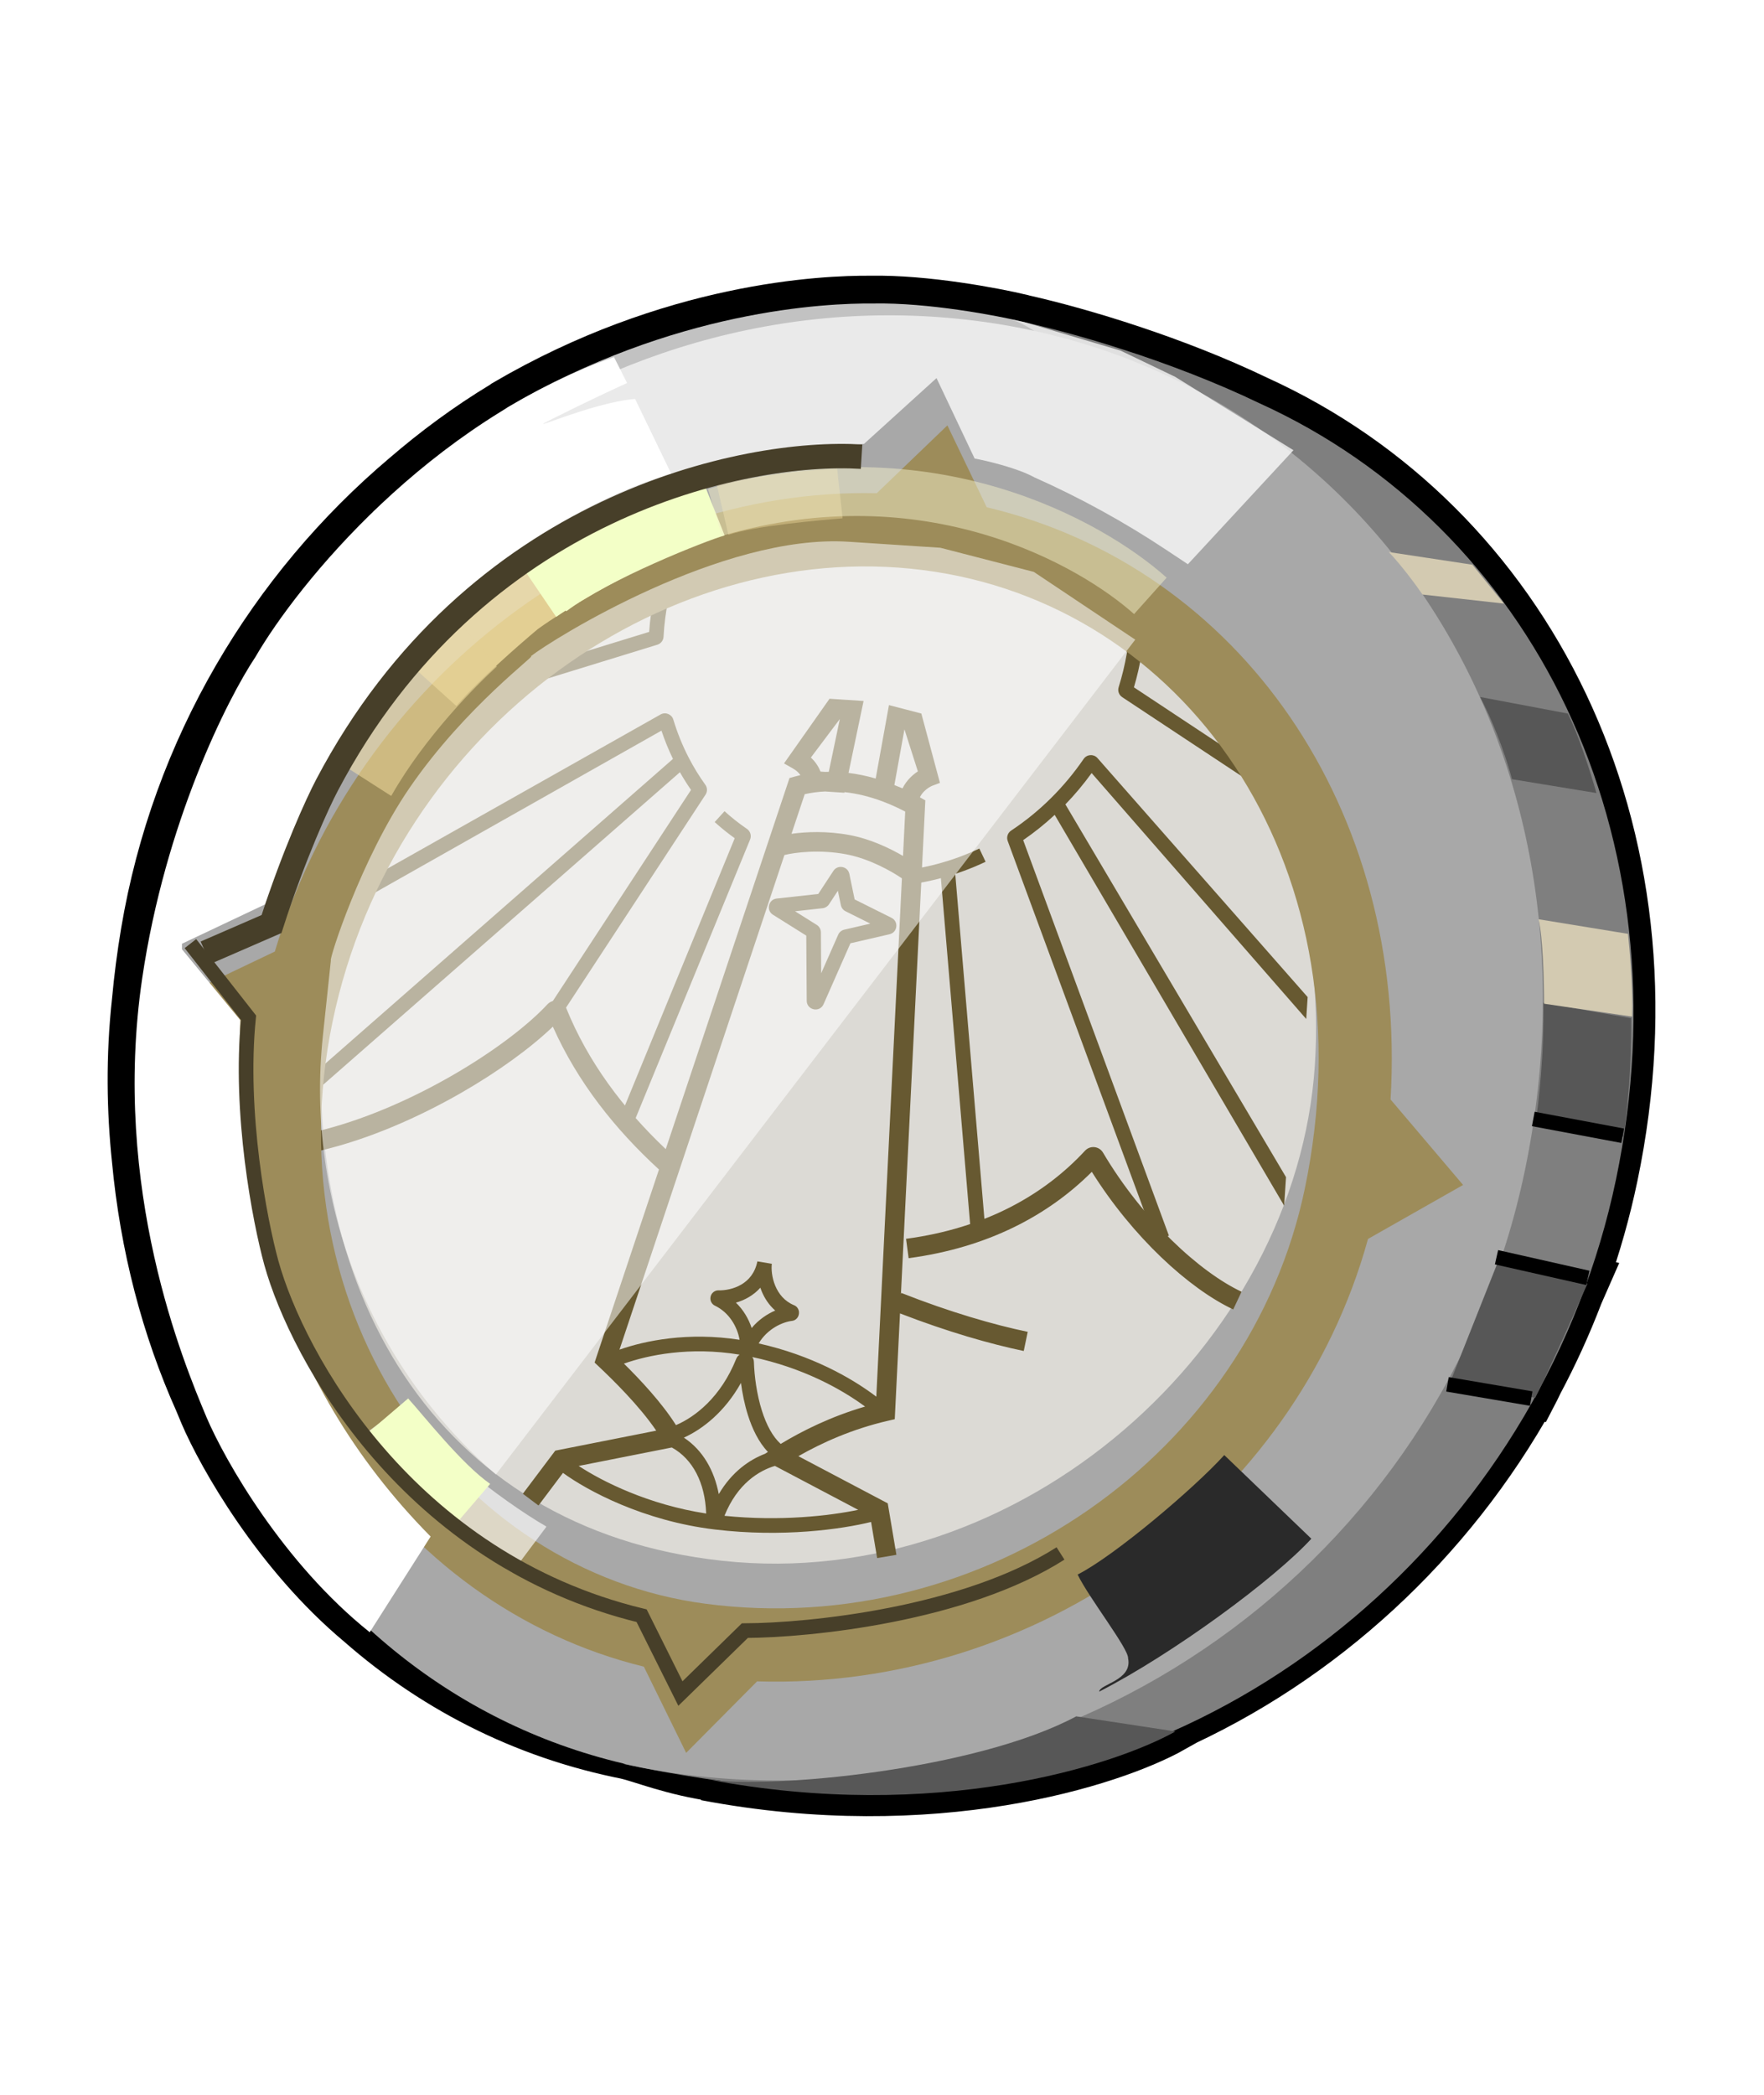 <svg width="160" height="190" viewBox="0 0 160 190" fill="none" xmlns="http://www.w3.org/2000/svg">
<g clip-path="url(#clip0_622_21635)">
<path d="M78.979 27.224C74.681 27.188 60.912 27.786 45.819 36.635L45.666 36.746C42.413 38.708 39.438 40.928 36.773 43.224C24.696 53.433 15.966 67.902 13.17 84.582C12.822 86.657 12.556 88.717 12.369 90.76C11.806 95.882 11.897 100.735 12.361 105.165C13.095 113.033 15.041 120.439 18.032 127.115C18.195 127.511 18.343 127.864 18.472 128.171L18.513 128.27C20.124 132.038 25.164 140.962 32.681 147.233C39.697 153.39 48.241 157.652 57.903 159.363L56.773 159.151C58.218 159.469 60.981 160.645 65.042 161.216C64.656 161.184 64.305 161.144 63.992 161.096C84.68 165.03 100.873 159.832 106.384 156.741L106.174 156.709C119.837 150.637 131.491 139.953 138.971 126.472L139.021 126.482C139.147 126.241 139.327 125.873 139.544 125.418C140.919 122.838 142.142 120.159 143.199 117.394C143.435 116.863 143.629 116.426 143.759 116.129L143.678 116.111L143.683 116.088C144.779 113.043 145.674 109.897 146.349 106.666C152.903 75.297 138.592 47.451 114.052 36.292C106.621 32.715 98.192 30.164 92.791 28.943L92.68 28.91C90.184 28.31 83.948 27.132 78.979 27.224Z" stroke="black" stroke-width="4.432"/>
<path d="M96.052 31.723C62.37 28.319 30.882 52.932 25.128 87.069C19.517 120.358 36.028 150.187 63.026 158.685L56.528 159.988C59.88 160.726 72.858 163.203 83.425 162.502C113.462 161.118 140.112 137.915 146.578 106.969C153.132 75.6 138.821 47.754 114.281 36.595C106.243 32.726 97.036 30.056 91.76 28.973C93.022 29.398 94.502 30.399 96.052 31.723Z" fill="#7F7F7F"/>
<g filter="url(#filter0_d_622_21635)">
<path d="M136.989 105.242C129.55 141.062 95.668 164.658 60.496 160.031C27.791 155.728 7.066 122.656 13.399 84.885C19.367 49.288 52.354 23.762 87.237 28.219C122.12 32.676 145.075 66.307 136.989 105.242Z" fill="#A8A8A8"/>
</g>
<path d="M119.262 96.605C117.602 121.958 92.648 144.518 65.5 141.562C39.208 138.699 26.853 116.478 29.428 90.72C32.984 65.44 57.124 46.431 80.302 47.95C103.48 49.468 120.923 71.252 119.262 96.605Z" fill="#DCDAD5"/>
<g filter="url(#filter1_d_622_21635)">
<path fill-rule="evenodd" clip-rule="evenodd" d="M102.523 55.291C102.451 57.337 102.102 59.408 101.465 61.441C101.359 61.778 101.488 62.148 101.786 62.345L112.872 69.682L113.606 68.573L102.85 61.455C103.449 59.432 103.78 57.374 103.852 55.337L102.523 55.291ZM99.52 67.844C99.167 67.48 98.573 67.536 98.29 67.949C97.396 69.253 96.4 70.441 95.324 71.507C94.199 72.622 92.986 73.605 91.71 74.45C91.394 74.659 91.267 75.062 91.411 75.416L104.791 111.69L106.023 111.188L92.805 75.314C93.801 74.63 94.757 73.865 95.664 73.023L116.476 108.47L116.646 105.882L96.635 72.071C97.482 71.196 98.278 70.248 99.014 69.23L118.478 91.534L118.608 89.55L99.52 67.844ZM60.185 56.869C60.306 54.623 60.76 52.352 61.562 50.141L60.312 49.687C59.51 51.9 59.036 54.171 58.88 56.426L43.503 61.159L43.894 62.429L59.623 57.589C59.944 57.49 60.167 57.202 60.185 56.869ZM88.828 76.076C88.201 76.372 87.565 76.638 86.921 76.874C86.345 77.085 85.762 77.271 85.175 77.432C84.265 77.682 83.345 77.871 82.421 77.999L82.603 79.316C83.522 79.189 84.437 79.004 85.341 78.764L88.051 110.811L89.377 110.721L86.643 78.377C86.889 78.297 87.134 78.212 87.378 78.122C88.06 77.873 88.734 77.591 89.397 77.277L88.828 76.076ZM31.542 81.471L59.995 65.382C60.289 66.26 60.637 67.117 61.039 67.948L28.123 96.795L28.002 98.647L61.671 69.154C61.982 69.704 62.318 70.239 62.678 70.759L49.499 90.891L50.598 91.639L63.985 71.202C64.175 70.923 64.168 70.557 63.972 70.287C63.406 69.5 62.901 68.674 62.458 67.814C61.894 66.719 61.431 65.57 61.072 64.381C60.927 63.902 60.377 63.668 59.93 63.908L32.038 79.648L31.542 81.471ZM67.75 74.295C67.027 73.801 66.349 73.264 65.717 72.69L64.823 73.675C65.395 74.193 66.001 74.683 66.641 75.142L56.036 100.968L57.259 101.49L68.033 75.268C68.183 74.915 68.062 74.509 67.75 74.295Z" fill="#675931"/>
</g>
<g filter="url(#filter2_d_622_21635)">
<path fill-rule="evenodd" clip-rule="evenodd" d="M75.241 62.491L78.329 62.694L76.963 69.217C77.765 69.315 78.588 69.483 79.427 69.728L80.632 63.067L83.568 63.831L85.255 70.118L84.562 70.382C84.402 70.444 84.094 70.613 83.819 70.891C83.663 71.049 83.531 71.228 83.437 71.43L83.451 71.438L83.93 71.706L81.718 116.48L81.756 116.384C86.155 118.123 90.186 119.282 93.218 119.912L92.857 121.648C89.842 121.021 85.914 119.899 81.632 118.239L81.157 127.835L80.505 127.986C77.277 128.735 74.538 129.976 72.415 131.189L80.522 135.467L81.308 140.136L79.56 140.431L79.009 137.156C76.365 137.807 70.999 138.578 64.837 137.839C58.356 137.061 53.263 134.309 51.065 132.705L48.841 135.662L47.424 134.596L50.365 130.687L59.523 128.874C57.986 126.609 55.588 124.264 54.341 123.085L53.931 122.697L59.77 105.187C55.786 101.539 52.373 97.238 50.145 92.231C48.159 94.14 45.219 96.289 41.844 98.228C37.969 100.454 33.46 102.44 29.065 103.474L28.659 101.748C32.843 100.764 37.191 98.857 40.961 96.691C44.737 94.521 47.871 92.127 49.652 90.207C50.185 89.633 51.079 89.862 51.346 90.522C53.329 95.433 56.532 99.691 60.386 103.339L71.61 69.681L72.062 69.554C72.239 69.504 72.417 69.459 72.598 69.418C72.4 69.126 72.138 68.94 71.921 68.816L71.112 68.356L75.241 62.491ZM70.287 132.071L77.841 136.057C75.25 136.593 70.8 137.116 65.71 136.598C66.89 133.665 68.867 132.495 70.287 132.071ZM64.047 136.319C64.048 136.328 64.048 136.338 64.049 136.347C64.05 136.362 64.052 136.376 64.053 136.39C58.834 135.589 54.664 133.502 52.489 132.074L60.935 130.401C62.862 131.458 63.946 133.646 64.047 136.319ZM61.312 128.372C63.054 127.632 65.39 125.826 66.777 122.36C66.85 122.179 66.963 122.058 67.09 121.981C62.529 121.228 58.753 122.029 56.593 122.794C58.02 124.203 60.014 126.313 61.312 128.372ZM68.232 122.197C68.317 122.311 68.375 122.456 68.381 122.64C68.422 123.924 68.635 125.568 69.104 127.054C69.509 128.338 70.077 129.415 70.811 130.077C72.794 128.877 75.382 127.59 78.465 126.689C76.269 125.069 72.784 123.162 68.232 122.197ZM69.653 130.804C68.803 129.914 68.225 128.688 67.836 127.454C67.534 126.497 67.332 125.491 67.207 124.544C65.732 127.181 63.723 128.739 62.029 129.508C63.753 130.642 64.793 132.505 65.195 134.632C66.403 132.572 68.013 131.499 69.385 130.974L69.653 130.804ZM81.806 78.781L79.484 125.791C77.209 124.066 73.573 122.025 68.813 120.963C69.62 119.602 71.019 119.012 71.835 118.918C72.106 118.887 72.269 118.718 72.343 118.606C72.419 118.493 72.452 118.377 72.465 118.284C72.478 118.191 72.478 118.07 72.436 117.94C72.395 117.812 72.284 117.603 72.031 117.5C71.158 117.141 70.623 116.466 70.315 115.725C70.002 114.971 69.948 114.194 70.008 113.741L68.697 113.52C68.479 114.585 67.904 115.23 67.242 115.621C66.56 116.024 65.769 116.163 65.168 116.149C64.925 116.144 64.741 116.261 64.633 116.377C64.531 116.486 64.479 116.61 64.455 116.714C64.43 116.818 64.423 116.951 64.465 117.094C64.509 117.244 64.62 117.43 64.838 117.534C66.127 118.15 66.872 119.431 67.083 120.633C62.407 119.906 58.511 120.711 56.189 121.527L71.15 76.663C72.121 76.426 74.322 76.143 76.742 76.597C78.865 76.996 80.893 78.154 81.806 78.781ZM71.791 74.741C73.115 74.552 75.024 74.471 77.069 74.855C78.954 75.209 80.724 76.057 81.906 76.749L82.105 72.725C81.653 72.488 81.206 72.276 80.765 72.088L80.074 71.81C78.862 71.355 77.699 71.079 76.598 70.96L76.586 71.015L74.833 70.9C74.189 70.928 73.574 71.013 72.99 71.146L71.791 74.741ZM76.175 64.329L75.173 69.117C75.065 69.118 74.958 69.121 74.851 69.125L74.421 69.097C74.205 68.543 73.877 68.128 73.549 67.823L76.175 64.329ZM81.122 70.317C81.225 70.358 81.329 70.401 81.432 70.445L81.861 70.617C82.051 70.231 82.3 69.907 82.558 69.645C82.783 69.418 83.022 69.229 83.253 69.079L82.036 65.264L81.122 70.317ZM75.193 81.134L75.998 79.906L76.269 81.213C76.318 81.452 76.475 81.656 76.694 81.765L78.942 82.888L76.579 83.434C76.334 83.49 76.13 83.659 76.028 83.889L74.484 87.389L74.459 83.674C74.457 83.402 74.316 83.149 74.085 83.004L72.111 81.766L74.614 81.49C74.85 81.463 75.062 81.333 75.193 81.134ZM77.039 78.378C76.895 77.682 75.981 77.508 75.591 78.103L74.219 80.196L70.446 80.612C69.695 80.695 69.469 81.68 70.11 82.081L73.132 83.975L73.172 89.88C73.177 90.74 74.352 90.983 74.699 90.196L77.137 84.669L80.683 83.85C81.412 83.682 81.529 82.694 80.86 82.359L77.518 80.691L77.039 78.378ZM100.045 103.655C99.699 103.07 98.884 102.978 98.418 103.48C94.726 107.465 89.397 110.515 82.181 111.473L82.415 113.23C89.601 112.276 95.091 109.337 99.031 105.399C102.742 111.325 107.855 115.996 111.857 117.879L112.612 116.275C108.82 114.491 103.653 109.755 100.045 103.655ZM68.178 119.564C67.903 118.737 67.432 117.923 66.75 117.265C67.142 117.152 67.539 116.99 67.918 116.766C68.296 116.543 68.652 116.26 68.965 115.91C69.002 116.018 69.043 116.127 69.087 116.234C69.344 116.854 69.739 117.475 70.314 117.98C69.586 118.294 68.811 118.806 68.178 119.564Z" fill="#675931"/>
</g>
<g filter="url(#filter3_di_622_21635)">
<path fill-rule="evenodd" clip-rule="evenodd" d="M85.045 34.15L88.612 41.576C111.555 47.014 126.824 68.959 125.242 95.291L131.82 103.043L123.196 107.94C116.558 132.008 93.251 148.846 67.785 148.067L61.35 154.553L57.513 146.733C34.888 141.195 19.047 118.207 21.92 92.222L16.287 85.573L24.042 81.873C31.544 56.938 54.667 39.762 78.64 40.303L85.045 34.15ZM63.1 141.027C88.462 144.364 112.476 127.395 117.473 103.337C123.432 74.641 107.307 51.077 83.973 47.435C60.095 43.709 34.836 61.472 29.276 88.247C23.766 114.777 40.64 138.072 63.1 141.027Z" fill="#9D8C5A"/>
</g>
<g opacity="0.71">
<path d="M58.865 50.993L57.299 46.676C57.291 46.653 57.266 46.641 57.243 46.649C49.27 49.395 41.028 56.302 37.367 60.35C37.351 60.368 37.353 60.395 37.371 60.412L41.358 64.003C41.377 64.02 41.405 64.019 41.421 64C43.26 61.83 47.083 58.478 48.773 57.066C51.416 55.142 56.567 52.264 58.846 51.047C58.865 51.037 58.873 51.014 58.865 50.993Z" fill="#FFEAAA"/>
<path d="M65.031 44.044L66.058 48.466C66.064 48.491 66.09 48.507 66.114 48.498C68.535 47.68 74.464 47.172 76.386 47.017C76.41 47.015 76.427 46.993 76.424 46.968L75.933 42.546C75.931 42.523 75.91 42.506 75.887 42.507C71.261 42.738 66.345 43.588 65.059 43.993C65.037 44 65.026 44.022 65.031 44.044Z" fill="#FFEAAA" fill-opacity="0.5"/>
<path d="M45.034 60.421L41.677 56.452C41.662 56.434 41.634 56.431 41.615 56.446C35.623 61.314 31.881 66.888 30.737 69.107C30.727 69.127 30.735 69.151 30.754 69.163L35.446 72.169C35.467 72.183 35.496 72.176 35.508 72.154C38.562 66.77 43.281 62.084 45.032 60.481C45.049 60.465 45.05 60.439 45.034 60.421Z" fill="#FFEAAA" fill-opacity="0.7"/>
<path d="M46.479 142.585L49.54 138.503C49.556 138.482 49.551 138.452 49.528 138.439C45.353 136.031 38.638 130.691 36.463 127.627C36.448 127.607 36.421 127.603 36.401 127.618L32.525 130.47C32.505 130.485 32.5 130.512 32.515 130.532C36.08 135.264 44.821 141.752 46.427 142.6C46.446 142.61 46.466 142.603 46.479 142.585Z" fill="white" fill-opacity="0.92"/>
</g>
<path d="M56.876 34.74L55.69 32.385C38.849 38.325 26.996 52.987 23.174 59.576C20.615 63.414 14.975 74.62 12.897 88.736C10.078 107.88 16.7 123.695 18.701 128.473L18.742 128.573C20.397 132.444 25.673 141.758 33.535 148.045L39.058 139.365C24.855 125.004 21.191 107.248 21.797 92.526L16.505 86.1L16.505 85.596L24.047 82.025C25.522 78.077 29.224 69.157 32.237 65.055C41.25 51.059 55.093 44.508 60.889 42.982L57.605 36.188C53.639 36.477 46.705 39.7 50.237 37.922C53.063 36.5 55.84 35.208 56.876 34.74Z" fill="white"/>
<path d="M46.048 36.938C61.141 28.088 74.911 27.491 79.208 27.527C84.178 27.435 90.413 28.613 92.91 29.213L101.628 31.797L106.589 34.177L111.955 37.505L117.321 40.834L107.745 51.176L105.748 49.851C101.961 47.339 97.971 45.145 93.82 43.295C92.301 42.458 89.574 41.808 88.401 41.588L84.945 34.294L78.374 40.255L69.451 41.185L62.662 42.535C61.588 42.778 49.901 48.089 46.903 50.121L41.957 41.178L33.785 46.459L39.91 41.418L46.048 36.938Z" fill="white" fill-opacity="0.76"/>
<path d="M76.991 49.138C65.521 48.387 50.216 57.906 48.126 59.536C48.94 59.194 42.257 64.01 37.144 71.465C32.733 77.896 29.817 87.097 30.012 87.109L29.288 93.935C27.691 108.971 33.552 123.836 44.98 133.737L102.969 58.017L93.769 51.871L85.293 49.682L76.991 49.138Z" fill="white" fill-opacity="0.54" style="mix-blend-mode:soft-light"/>
<path d="M111.045 131.975C108.307 134.998 101.057 141.137 97.744 142.811C98.761 144.923 102.377 149.537 102.32 150.404C102.741 152.407 99.745 152.742 99.699 153.432C106.417 149.992 115.611 143.208 118.943 139.561L111.045 131.975Z" fill="#2A2A2A" style="mix-blend-mode:soft-light"/>
<path d="M59.602 50.947L57.611 46.464C54.424 47.432 49.824 49.74 47.589 51.743L50.446 55.95C52.994 54.154 57.607 51.755 59.602 50.947Z" fill="#F3FFC7"/>
<path d="M37.019 126.839L32.613 130.606C34.616 133.268 38.443 137.108 41.091 138.52L44.46 134.589C41.899 132.811 38.462 128.435 37.019 126.839Z" fill="#F3FFC7"/>
<path d="M49.025 50.726L51.326 55.409C51.339 55.434 51.37 55.442 51.392 55.425C55.183 52.532 64.143 49.005 65.683 48.578C65.709 48.571 65.718 48.544 65.708 48.52L64.023 44.267C64.015 44.247 63.995 44.236 63.974 44.24C60.281 44.999 51.838 48.806 49.038 50.671C49.02 50.683 49.015 50.706 49.025 50.726Z" fill="#F3FFC7"/>
<path d="M17.271 85.586L22.543 92.309C21.674 100.937 23.565 110.745 24.619 114.57C26.994 123.09 37.036 141.412 58.196 146.544L61.716 153.604L67.56 147.898C73.478 147.873 87.49 146.438 96.191 140.898" stroke="#473F29" stroke-width="1.329"/>
<path d="M133.548 51.219L125.968 50.071C127.174 51.337 128.506 53.167 129.021 53.924L136.411 54.745L133.548 51.219Z" fill="#D3CAB1"/>
<path d="M142.203 64.719L134.25 63.217C135.814 66.202 136.827 69.432 137.138 70.673L144.801 71.929C144.259 69.998 143.084 66.41 142.203 64.719Z" fill="#575757"/>
<path d="M147.943 92.354L139.985 90.939C140.08 95.526 139.541 100.232 139.26 102.012L147.24 103.091C147.881 99.199 147.979 94.264 147.943 92.354Z" fill="#575757"/>
<path d="M139.074 101.49L147.183 103.013" stroke="black" stroke-width="1.329"/>
<path d="M135.786 114.655L131.604 125.192L139.25 126.785C140.077 125.204 143.2 118.23 143.988 116.432L135.786 114.655Z" fill="#575757"/>
<path d="M131.291 125.559L138.886 126.851" stroke="black" stroke-width="1.329"/>
<path d="M135.738 114.033L144.023 115.903" stroke="black" stroke-width="1.329"/>
<path d="M147.665 84.7L139.549 83.376C139.96 85.015 140.057 89.166 140.054 91.037L148.036 92.207C148.133 89.853 147.829 86.221 147.665 84.7Z" fill="#D3CAB1"/>
<path d="M106.613 157.044L97.618 155.673C88.505 160.547 69.922 162.274 64.221 161.399C84.909 165.333 101.102 160.135 106.613 157.044Z" fill="#575757"/>
<path d="M104.341 54.046C99.037 49.299 84.246 40.783 64.841 46.48" stroke="#F5F0CA" stroke-opacity="0.5" stroke-width="4.432"/>
<path d="M78.146 41.421C67.554 40.776 43.032 45.825 29.676 71.181C28.844 72.753 26.669 77.481 24.628 83.81L18.642 86.412" stroke="#473F29" stroke-width="2.216"/>
</g>
<defs>
<filter id="filter0_d_622_21635" x="12.262" y="27.713" width="127.682" height="133.782" filterUnits="userSpaceOnUse" color-interpolation-filters="sRGB">
<feFlood flood-opacity="0" result="BackgroundImageFix"/>
<feColorMatrix in="SourceAlpha" type="matrix" values="0 0 0 0 0 0 0 0 0 0 0 0 0 0 0 0 0 0 127 0" result="hardAlpha"/>
<feOffset dx="1.329" dy="0.886"/>
<feComposite in2="hardAlpha" operator="out"/>
<feColorMatrix type="matrix" values="0 0 0 0 0 0 0 0 0 0 0 0 0 0 0 0 0 0 1 0"/>
<feBlend mode="normal" in2="BackgroundImageFix" result="effect1_dropShadow_622_21635"/>
<feBlend mode="normal" in="SourceGraphic" in2="effect1_dropShadow_622_21635" result="shape"/>
</filter>
<filter id="filter1_d_622_21635" x="28.002" y="49.687" width="90.606" height="62.889" filterUnits="userSpaceOnUse" color-interpolation-filters="sRGB">
<feFlood flood-opacity="0" result="BackgroundImageFix"/>
<feColorMatrix in="SourceAlpha" type="matrix" values="0 0 0 0 0 0 0 0 0 0 0 0 0 0 0 0 0 0 127 0" result="hardAlpha"/>
<feOffset dy="0.886"/>
<feComposite in2="hardAlpha" operator="out"/>
<feColorMatrix type="matrix" values="0 0 0 0 1 0 0 0 0 1 0 0 0 0 1 0 0 0 1 0"/>
<feBlend mode="normal" in2="BackgroundImageFix" result="effect1_dropShadow_622_21635"/>
<feBlend mode="normal" in="SourceGraphic" in2="effect1_dropShadow_622_21635" result="shape"/>
</filter>
<filter id="filter2_d_622_21635" x="28.659" y="62.491" width="83.953" height="78.826" filterUnits="userSpaceOnUse" color-interpolation-filters="sRGB">
<feFlood flood-opacity="0" result="BackgroundImageFix"/>
<feColorMatrix in="SourceAlpha" type="matrix" values="0 0 0 0 0 0 0 0 0 0 0 0 0 0 0 0 0 0 127 0" result="hardAlpha"/>
<feOffset dy="0.886"/>
<feComposite in2="hardAlpha" operator="out"/>
<feColorMatrix type="matrix" values="0 0 0 0 1 0 0 0 0 1 0 0 0 0 1 0 0 0 1 0"/>
<feBlend mode="normal" in2="BackgroundImageFix" result="effect1_dropShadow_622_21635"/>
<feBlend mode="normal" in="SourceGraphic" in2="effect1_dropShadow_622_21635" result="shape"/>
</filter>
<filter id="filter3_di_622_21635" x="16.287" y="34.15" width="115.534" height="122.618" filterUnits="userSpaceOnUse" color-interpolation-filters="sRGB">
<feFlood flood-opacity="0" result="BackgroundImageFix"/>
<feColorMatrix in="SourceAlpha" type="matrix" values="0 0 0 0 0 0 0 0 0 0 0 0 0 0 0 0 0 0 127 0" result="hardAlpha"/>
<feOffset dy="2.216"/>
<feComposite in2="hardAlpha" operator="out"/>
<feColorMatrix type="matrix" values="0 0 0 0 1 0 0 0 0 1 0 0 0 0 1 0 0 0 1 0"/>
<feBlend mode="normal" in2="BackgroundImageFix" result="effect1_dropShadow_622_21635"/>
<feBlend mode="normal" in="SourceGraphic" in2="effect1_dropShadow_622_21635" result="shape"/>
<feColorMatrix in="SourceAlpha" type="matrix" values="0 0 0 0 0 0 0 0 0 0 0 0 0 0 0 0 0 0 127 0" result="hardAlpha"/>
<feOffset dx="0.886" dy="2.216"/>
<feComposite in2="hardAlpha" operator="arithmetic" k2="-1" k3="1"/>
<feColorMatrix type="matrix" values="0 0 0 0 0 0 0 0 0 0 0 0 0 0 0 0 0 0 0.55 0"/>
<feBlend mode="normal" in2="shape" result="effect2_innerShadow_622_21635"/>
</filter>
<clipPath id="clip0_622_21635">
<rect width="160" height="160" fill="white" transform="translate(0 15)"/>
</clipPath>
</defs>
</svg>
